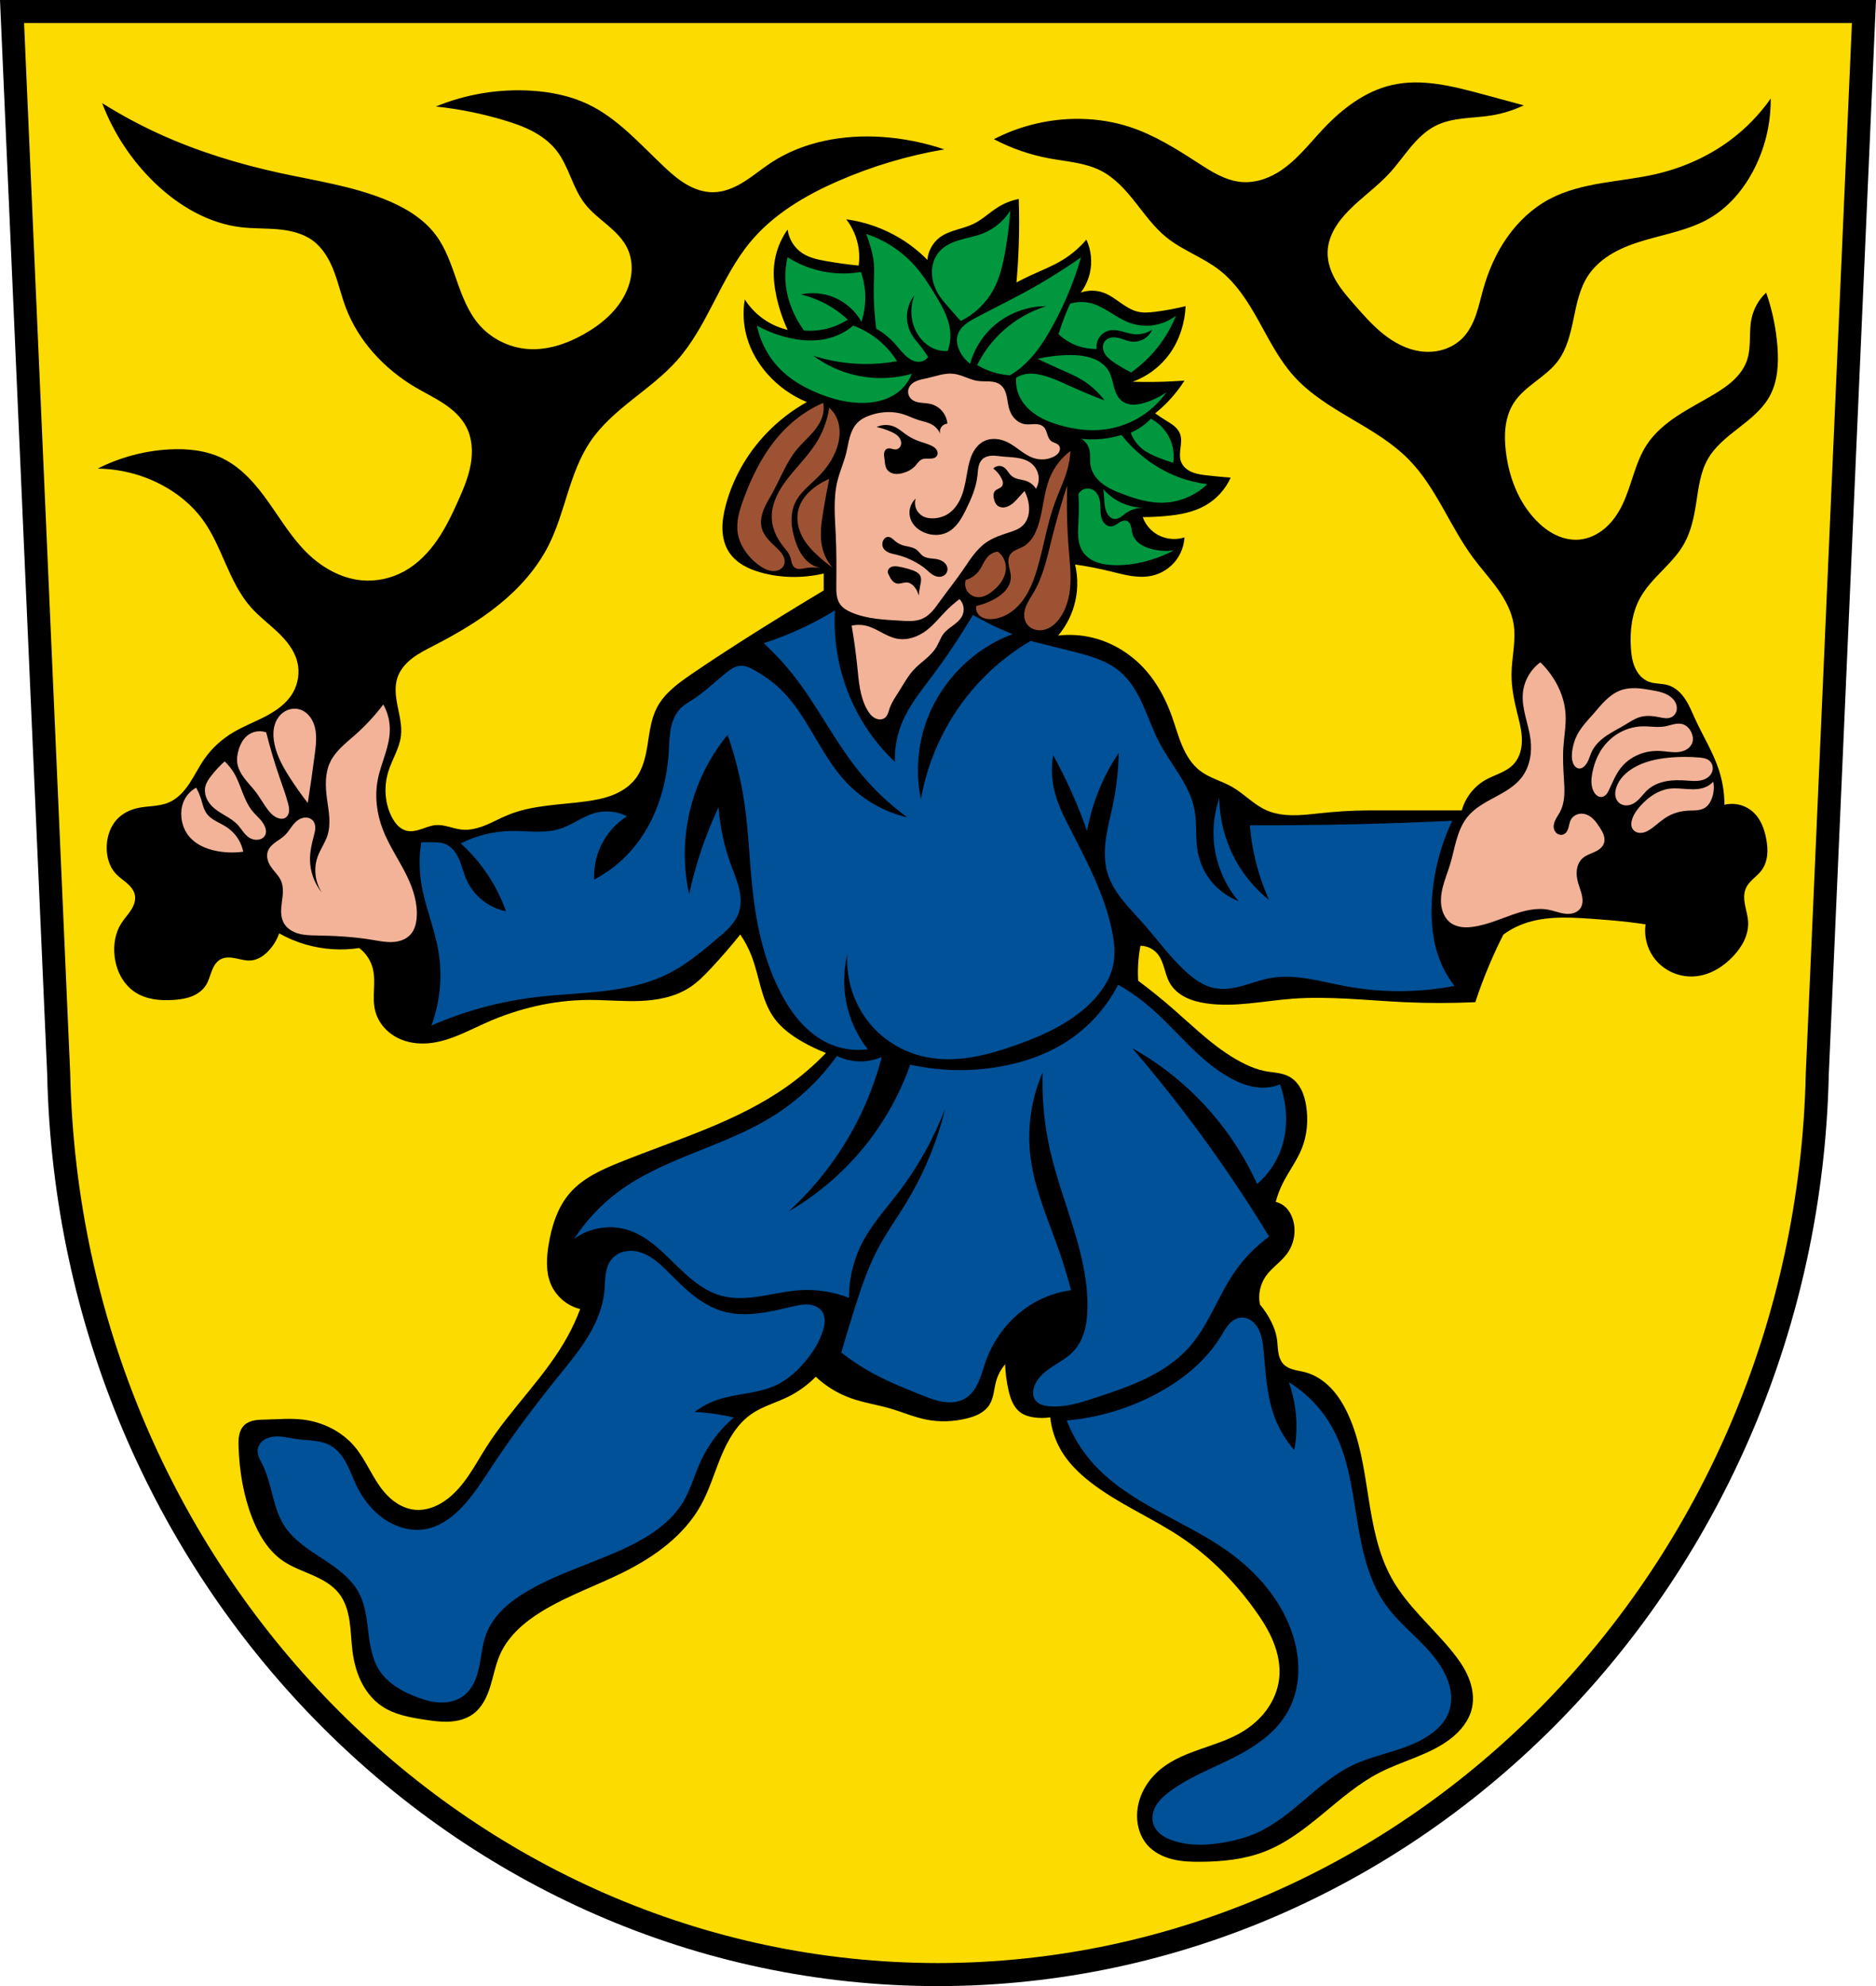 <svg xmlns:inkscape="http://www.inkscape.org/namespaces/inkscape" xmlns:sodipodi="http://sodipodi.sourceforge.net/DTD/sodipodi-0.dtd" xmlns="http://www.w3.org/2000/svg" xmlns:svg="http://www.w3.org/2000/svg" width="895.84" height="947.86" viewBox="0 0 895.844 947.861" id="svg20" sodipodi:docname="DEU_Blaubeuren_COA.svg" inkscape:version="1.1.1 (3bf5ae0d25, 2021-09-20)"><defs id="defs24"></defs><g transform="translate(14.737-60.33)" fill-rule="evenodd" id="g18"><path d="m-8.99 65.828l22.293 507.2c5.231 238.58 191.83 429.53 419.88 429.66 227.94-.212 414.58-191.19 419.88-429.66l22.295-507.2h-442.18z" fill="#ffd700" id="path2" style="fill:#fcdb00;fill-opacity:1"></path><path d="m-8.99 65.828l22.293 507.2c5.231 238.58 191.83 429.53 419.88 429.66 227.94-.212 414.58-191.19 419.88-429.66l22.295-507.2h-442.18z" fill="none" stroke="#000" stroke-width="11" id="path4"></path><path d="m374.79 717.35c4.783 4.506 10.504 8.01 16.69 10.229 6.115 2.192 12.606 3.119 18.843 4.933 5.773 1.678 11.333 4.117 17.228 5.296 6.389 1.278 13.06 1.029 19.382-.538 2.082-.516 4.144-1.179 6.03-2.209 1.882-1.029 3.587-2.444 4.741-4.252 1.061-1.661 1.623-3.59 2.029-5.519.406-1.929.67-3.889 1.201-5.787.829-2.961 2.31-5.738 4.307-8.08.142 4.166.684 8.319 1.615 12.383.469 2.044 1.041 4.08 1.968 5.96.928 1.881 2.231 3.612 3.954 4.807 1.741 1.208 3.83 1.82 5.922 2.154 2.669.426 5.406.426 8.08 0 .586 5.691 2.438 11.247 5.384 16.15 3.419 5.693 8.239 10.432 13.459 14.536 13.562 10.661 29.855 17.258 44.15 26.919 13.42 9.07 24.959 20.795 34.456 33.918 3.545 4.899 6.835 10.03 9.1 15.642 2.263 5.607 3.471 11.734 2.746 17.738-.64 5.299-2.781 10.376-5.92 14.693-3.139 4.317-7.257 7.885-11.846 10.611-6.03 3.582-12.793 5.703-19.418 8.01-6.625 2.307-13.287 4.89-18.807 9.218-3.463 2.716-6.421 6.098-8.511 9.971-2.089 3.873-3.297 8.24-3.334 12.64-.043 5.05 1.53 10.192 4.845 13.998 3.063 3.515 7.426 5.713 11.949 6.847 4.522 1.134 9.231 1.278 13.894 1.229 10.234-.107 20.605-1.15 30.15-4.845 10.39-4.02 19.337-10.995 27.923-18.09 8.586-7.099 17.08-14.494 26.991-19.592 11.166-5.746 23.965-8.493 33.918-16.15 4.79-3.686 8.869-8.647 10.229-14.536 1.132-4.902.294-10.114-1.628-14.763-1.922-4.649-4.878-8.799-8.06-12.694-9.459-11.57-21.233-21.416-28.534-34.456-6.656-11.887-9.122-25.604-11.231-39.06-2.109-13.46-4.03-27.18-9.766-39.539-2.072-4.461-4.651-8.732-8.05-12.289-3.397-3.557-7.653-6.383-12.411-7.631-1.784-.468-3.622-.713-5.402-1.2-1.779-.487-3.539-1.248-4.828-2.569-1.52-1.558-2.232-3.739-2.563-5.89-.331-2.151-.329-4.343-.668-6.493-.438-2.776-1.439-5.438-2.692-7.953-1.461-2.933-3.273-5.691-5.384-8.198-.947-4.596.062-9.562 2.727-13.425 2.817-4.083 7.253-6.808 10.194-10.803 3.473-4.716 4.55-11.136 2.692-16.69-.67-2-1.716-3.91-3.23-5.384-1.34-1.304-3.03-2.243-4.845-2.692.79-2.968 1.874-5.858 3.23-8.614 2.805-5.697 6.763-10.806 9.152-16.69 2.612-6.431 3.228-13.6 2.154-20.458-.432-2.758-1.14-5.5-2.431-7.976-1.29-2.476-3.196-4.682-5.645-6.02-1.786-.977-3.796-1.468-5.805-1.795-2.01-.327-4.04-.501-6.04-.897-3.182-.632-6.231-1.821-9.152-3.23-13.07-6.306-23.512-16.846-34.456-26.381-5.39-4.696-10.959-9.187-16.69-13.459-.161-2.689-.161-5.387 0-8.08.173-2.89.533-5.77 1.077-8.614 3.065.013 6.097 1.427 8.08 3.769 1.645 1.946 2.533 4.408 3.277 6.845.743 2.437 1.386 4.938 2.646 7.152 1.687 2.966 4.412 5.257 7.455 6.801 3.043 1.544 6.4 2.382 9.774 2.89 13.545 2.038 27.26-1.09 40.917-2.154 17.915-1.395 35.888.776 53.838 1.615 11.298.528 22.62.528 33.918 0 2.034-6.177 4.329-12.269 6.877-18.252 2.01-4.731 4.187-9.394 6.513-13.98 2.354-1.748 4.913-3.22 7.607-4.377 10.54-4.525 22.475-4.02 33.918-3.23 6.111.423 12.22.906 18.305 1.615 2.698.315 5.39.673 8.08 1.077-.775 5.429.603 11.135 3.769 15.613 2.262 3.198 5.403 5.765 8.981 7.359 3.578 1.594 7.582 2.214 11.477 1.793 6.853-.74 13.08-4.638 17.766-9.691 2.05-2.209 3.861-4.665 5.137-7.395 1.276-2.73 2-5.746 1.862-8.756-.129-2.736-.964-5.383-1.483-8.07-.519-2.69-.704-5.574.406-8.08.778-1.754 2.131-3.183 3.528-4.498 1.397-1.315 2.876-2.568 4.01-4.116 1.543-2.108 2.371-4.683 2.64-7.281.27-2.598.003-5.227-.487-7.793-.873-4.567-2.566-9.165-5.922-12.383-1.819-1.744-4.083-3.02-6.516-3.676-2.434-.655-5.03-.687-7.481-.092-.018-5.658-.93-11.313-2.692-16.69-2.778-8.477-7.593-16.12-11.306-24.23-1.484-3.241-2.806-6.583-4.783-9.549-1.978-2.965-4.723-5.579-8.138-6.603-2.975-.892-6.245-.524-9.152-1.615-1.513-.568-2.87-1.517-3.985-2.686-1.115-1.169-1.992-2.554-2.652-4.03-1.319-2.949-1.767-6.212-1.977-9.436-.53-8.116.424-16.542 4.307-23.689 2.657-4.891 6.558-8.973 10.431-12.971 3.873-3.998 7.81-8.03 10.566-12.871 3.448-6.05 4.86-13.03 5.922-19.92 1.082-7.01 1.919-14.269 5.384-20.458 3.465-6.19 9.222-10.706 14.824-15.06 5.602-4.352 11.351-8.884 14.787-15.09 3.929-7.097 4.38-15.6 3.769-23.689-.665-8.799-2.48-17.51-5.384-25.842-3.518 3.288-5.996 7.673-6.999 12.383-.697 3.277-.693 6.655-.784 10-.091 3.349-.291 6.745-1.37 9.916-1.232 3.621-3.569 6.794-6.346 9.424-2.777 2.63-5.991 4.753-9.267 6.727-5.822 3.508-11.898 6.595-17.575 10.333-5.677 3.738-11.01 8.204-14.727 13.894-5.736 8.781-7.165 19.685-11.844 29.07-2.027 4.067-4.693 7.864-8.159 10.802-3.466 2.938-7.77 4.982-12.299 5.349-3.848.312-7.742-.59-11.219-2.268-3.476-1.679-6.552-4.113-9.239-6.884-8.604-8.873-13.17-21.1-14.536-33.379-.431-3.872-.565-7.798-.042-11.659.523-3.861 1.721-7.665 3.811-10.953 2.599-4.089 6.444-7.208 10.279-10.169 3.835-2.961 7.786-5.894 10.718-9.751 4.413-5.807 6.127-13.169 7.608-20.31 1.481-7.141 2.922-14.512 6.928-20.606 2.999-4.563 7.308-8.165 12.05-10.868 4.744-2.704 9.928-4.551 15.169-6.082 10.482-3.063 21.497-4.992 30.923-10.507 8.768-5.13 15.636-13.13 20.458-22.07 5.764-10.687 8.759-22.853 8.614-34.995-5.344 7.616-11.915 14.369-19.382 19.92-10.516 7.817-22.764 13.208-35.533 16.15-8.478 1.954-17.16 2.845-25.741 4.291-8.58 1.446-17.17 3.489-24.867 7.554-8.107 4.284-14.983 10.73-20.267 18.225-5.284 7.494-9.01 16.02-11.498 24.845-1.148 4.073-2.039 8.224-3.43 12.221-1.391 3.997-3.321 7.885-6.261 10.93-2.579 2.671-5.883 4.613-9.436 5.691-3.553 1.078-7.348 1.3-11.02.77-6.45-.93-12.405-4.126-17.5-8.189-5.096-4.063-9.427-8.987-13.726-13.885-3.203-3.649-6.424-7.326-8.891-11.507-2.467-4.181-4.162-8.944-4.03-13.797.104-3.822 1.34-7.559 3.204-10.898 1.864-3.338 4.34-6.301 7.03-9.02 6.158-6.242 13.455-11.304 19.382-17.766 3.588-3.912 6.628-8.29 10.04-12.356 3.412-4.066 7.285-7.884 12.03-10.255 4.02-2.01 8.509-2.896 12.973-3.423 4.464-.527 8.969-.713 13.408-1.423 5.399-.863 10.674-2.5 15.613-4.845-6.638-1.802-13.278-3.597-19.92-5.384-14.08-3.789-28.857-7.564-43.07-4.307-12.854 2.946-23.805 11.392-32.841 20.997-6.987 7.426-13.287 15.824-22.07 20.997-5.03 2.961-10.871 4.759-16.69 4.307-3.848-.299-7.571-1.565-11.04-3.255-3.47-1.69-6.715-3.802-9.956-5.897-10.413-6.731-21.04-13.418-32.841-17.228-7.467-2.411-15.305-3.627-23.15-3.769-14.335-.26-28.721 3.103-41.455 9.691 8.268 4.351 17.195 7.447 26.381 9.152 8.382 1.556 17.18 2.024 24.765 5.922 6.645 3.416 11.751 9.175 16.385 15.04 4.634 5.861 9.03 12.03 14.841 16.728 7.716 6.243 17.466 9.524 25.304 15.613 8.185 6.359 13.81 15.398 18.851 24.454 5.04 9.06 9.753 18.445 16.682 26.15 7.587 8.44 17.452 14.441 27.23 20.21 9.773 5.769 19.74 11.53 27.689 19.63 13.11 13.354 19.55 31.804 30.688 46.839 3.735 5.04 7.99 9.688 11.647 14.788 3.656 5.1 6.747 10.779 7.735 16.976 1.252 7.854-.952 15.823-1.024 23.776-.056 6.152 1.167 12.244 2.639 18.218 1.035 4.199 2.204 8.415 2.309 12.738.053 2.162-.166 4.341-.79 6.411-.624 2.07-1.662 4.03-3.134 5.616-1.761 1.896-4.07 3.19-6.421 4.272-2.35 1.082-4.789 1.987-7.04 3.265-5.478 3.111-9.639 8.461-11.306 14.536h-44.15c-8.232 0-16.451.562-24.632 1.471-4.091.454-8.196.891-12.311.828-4.115-.063-8.277-.653-12.05-2.299-6.172-2.694-10.829-7.99-16.69-11.306-4.9-2.773-10.59-4.133-15.07-7.537-3.931-2.985-6.629-7.332-8.578-11.867-1.949-4.535-3.229-9.324-4.881-13.975-2.809-7.907-6.746-15.488-12.243-21.829-6.65-7.67-15.594-13.4-25.444-15.858-5.438-1.357-11.122-1.724-16.69-1.077 3.441-4.08 6.03-8.879 7.537-13.998 1.903-6.443 2.091-13.384.538-19.92 5.61.81 11.182 1.888 16.69 3.23 3.275.798 6.534 1.691 9.865 2.209 3.331.519 6.76.656 10.06-.056 4.418-.955 8.483-3.469 11.306-6.999 2.559-3.201 4.088-7.213 4.307-11.306-3.671 1.173-7.763.978-11.306-.538-1.795-.768-3.45-1.865-4.845-3.23-1.687-1.651-2.987-3.695-3.769-5.922 3.774 0 7.549-.179 11.306-.538 6.328-.605 12.742-1.767 18.305-4.845 5.427-3 9.841-7.801 12.383-13.459-3.775-.29-7.544-.649-11.306-1.077-2.439-.277-4.91-.592-7.173-1.542-1.132-.475-2.203-1.109-3.113-1.933-.91-.823-1.656-1.84-2.096-2.985-.815-2.118-.541-4.479-.259-6.731.282-2.252.548-4.615-.279-6.728-.59-1.507-1.699-2.763-2.954-3.783-1.256-1.02-2.666-1.83-4.04-2.677-1.654-1.017-3.271-2.095-4.845-3.23 2.084-1.669 4.063-3.468 5.922-5.384 3.03-3.123 5.741-6.557 8.08-10.229-3.405.254-6.816.433-10.229.538-4.844.149-9.692.149-14.536 0 7.104-2.544 13.395-7.309 17.766-13.459 2.334-3.283 4.126-6.941 5.384-10.768 1.257-3.824 1.984-7.822 2.154-11.844-4.787 1.181-9.644 2.081-14.536 2.692-2.685.335-5.433.581-8.08 0-3.116-.685-5.865-2.469-8.476-4.302-2.611-1.833-5.211-3.774-8.214-4.85-3.446-1.235-7.321-1.235-10.768 0 2.043-2.712 3.519-5.85 4.307-9.152 1.279-5.362.701-11.149-1.615-16.15-3.223 3.802-7.06 7.087-11.306 9.691-4.932 3.02-10.367 5.102-15.613 7.537-2.184 1.014-4.339 2.091-6.461 3.23.519-5.911.878-11.836 1.077-17.766.247-7.355.247-14.718 0-22.07-3.419.671-6.717 1.953-9.691 3.769-4.084 2.493-7.548 5.97-11.844 8.08-2.614 1.281-5.455 2.01-8.239 2.867-2.784.853-5.575 1.858-7.912 3.594-3.392 2.519-5.611 6.554-5.922 10.768-3.865-3.923-8.216-7.368-12.921-10.229-7.863-4.782-16.722-7.919-25.842-9.152 3.152 4.04 5.217 8.922 5.922 13.998.372 2.675.372 5.401 0 8.08-5.23-.515-10.439-1.233-15.613-2.154-3.94-.701-7.968-1.562-11.306-3.769-3.815-2.522-6.443-6.766-6.999-11.306-3.611 5.04-5.864 11.05-6.461 17.228-.469 4.855.07 9.764 1.077 14.536 1.174 5.565 2.984 10.995 5.384 16.15-3.618-.851-7.092-2.313-10.229-4.307-4.102-2.607-7.622-6.127-10.229-10.229-1.028 6.078-.657 12.389 1.077 18.305 1.868 6.374 5.296 12.248 9.691 17.228 5.152 5.838 11.65 10.48 18.843 13.459-7.388 4.142-14.13 9.429-19.92 15.613-8.93 9.542-15.56 21.269-18.843 33.918-.955 3.678-1.632 7.462-1.518 11.26.114 3.799 1.056 7.631 3.133 10.813 1.668 2.556 4.02 4.623 6.639 6.194 2.618 1.571 5.499 2.662 8.435 3.497 4.724 1.343 9.626 2.04 14.536 2.154 5.245.121 10.504-.423 15.613-1.615v4.845 3.23c-5.942 3.557-11.864 7.146-17.766 10.768-15.277 9.373-30.425 18.963-45.22 29.07-6.462 4.414-13.1 9.198-16.69 16.15-2.733 5.293-3.44 11.357-4.368 17.241-.929 5.884-2.225 11.958-5.861 16.677-2.718 3.527-6.587 6.05-10.724 7.694-4.136 1.648-8.552 2.475-12.965 3.073-12.498 1.695-25.472 1.692-37.15 6.461-3.618 1.478-7.05 3.392-10.664 4.869-3.618 1.477-7.521 2.521-11.41 2.13-2.092-.21-4.118-.829-6.155-1.354-2.036-.525-4.132-.963-6.228-.799-2.396.187-4.652 1.144-6.93 1.911-2.278.767-4.734 1.354-7.07.781-1.59-.39-3.02-1.306-4.18-2.462-1.159-1.156-2.061-2.547-2.819-3.998-3.504-6.714-3.926-14.861-1.615-22.07 1.807-5.639 5.202-10.813 5.922-16.69.574-4.685-.609-9.381-1.543-14.01-.934-4.627-1.608-9.525-.072-13.988 1.275-3.703 3.986-6.773 7.101-9.148 3.115-2.375 6.646-4.131 10.127-5.926 10.98-5.664 21.732-11.9 31.32-19.687 9.591-7.787 18.02-17.199 23.591-28.23 4.02-7.966 6.478-16.608 9.184-25.11 2.706-8.503 5.736-17.03 10.736-24.419 5.317-7.861 12.645-14.12 20.07-20.03 7.423-5.912 15.09-11.629 21.387-18.73 14.737-16.624 20.789-39.449 34.995-56.53 10.987-13.211 26.24-22.21 41.993-29.07 16.18-7.05 33.21-12.12 50.608-15.07-9.56-3.239-19.54-5.235-29.611-5.922-18.525-1.264-37.808 2.145-53.3 12.383-4.358 2.88-8.373 6.263-12.806 9.02-4.433 2.762-9.428 4.92-14.651 4.974-4.571.047-9.05-1.532-12.982-3.86-3.934-2.328-7.382-5.385-10.707-8.522-11.368-10.728-21.963-22.882-36.07-29.611-8.38-3.996-17.653-5.872-26.919-6.461-15.561-.988-31.34 1.611-45.762 7.537 10.934 1.164 21.762 3.329 32.3 6.461 4.74 1.408 9.444 3.02 13.82 5.322 4.376 2.302 8.434 5.323 11.483 9.215 2.955 3.771 4.877 8.229 6.756 12.636 1.88 4.407 3.781 8.871 6.703 12.668 3.04 3.949 7.05 7.01 10.852 10.237 3.797 3.228 7.502 6.781 9.607 11.299 1.485 3.189 2.104 6.754 1.954 10.268-.151 3.514-1.058 6.978-2.492 10.19-3.999 8.962-11.892 15.671-20.458 20.458-8.05 4.501-17.17 7.61-26.381 6.999-9.05-.601-17.807-4.943-23.689-11.844-5.129-6.02-7.958-13.615-10.566-21.08-2.608-7.465-5.166-15.11-9.893-21.452-6.089-8.167-15.294-13.475-24.765-17.228-15.843-6.278-32.877-8.768-49.53-12.383-19.949-4.33-39.583-10.348-58.14-18.843-9.279-4.247-18.278-9.106-26.919-14.536 5.462 14.406 14.176 27.569 25.304 38.22 11.267 10.789 25.428 19.14 40.917 20.997 5.889.706 11.853.47 17.76 1 5.907.532 11.936 1.921 16.696 5.459 4.817 3.58 7.902 9.04 10.04 14.649 2.138 5.608 3.464 11.497 5.573 17.12 6.06 16.15 18.518 29.475 33.379 38.22 4.476 2.635 9.18 4.891 13.505 7.767 4.326 2.876 8.329 6.466 10.722 11.08 2.801 5.395 3.17 11.799 2.123 17.787-1.047 5.988-3.419 11.655-5.891 17.208-2.944 6.612-6.077 13.184-10.201 19.13-4.124 5.948-9.304 11.287-15.641 14.785-6.193 3.419-13.416 4.978-20.458 4.307-9.774-.931-18.813-6.07-25.842-12.921-7.3-7.121-12.602-15.983-18.497-24.305-5.895-8.322-12.733-16.411-21.881-20.919-7.922-3.904-17.03-4.819-25.842-4.307-11.773.683-23.399 3.82-33.918 9.152 10.454.11 20.873 2.715 30.15 7.537 7.754 4.03 14.748 9.646 19.92 16.69 4.746 6.464 7.859 13.951 11.1 21.287 3.241 7.336 6.725 14.71 12.05 20.707 3.814 4.295 8.461 7.755 12.637 11.699 4.175 3.944 7.99 8.585 9.437 14.14 1.312 5.04.5 10.591-2.154 15.07-2.925 4.941-7.822 8.401-12.908 11.07-5.085 2.667-10.501 4.697-15.436 7.633-5.412 3.219-10.197 7.526-13.809 12.684-2.62 3.741-4.606 7.89-7.131 11.695-2.525 3.806-5.732 7.363-9.938 9.142-4.716 1.995-10.09 1.531-15.07 2.692-3.405.793-6.668 2.386-9.152 4.845-3.647 3.61-5.368 8.867-5.384 13.998-.013 4.474 1.275 9.09 4.307 12.383 1.58 1.715 3.559 3 5.323 4.53.882.763 1.715 1.591 2.396 2.538.681.947 1.207 2.02 1.433 3.162.249 1.259.127 2.574-.235 3.806-.362 1.231-.959 2.383-1.655 3.461-1.393 2.156-3.188 4.03-4.57 6.193-2.918 4.566-3.83 10.228-3.23 15.613.376 3.381 1.328 6.712 2.946 9.705 1.618 2.992 3.914 5.638 6.745 7.524 2.639 1.758 5.697 2.832 8.821 3.381 3.124.549 6.319.586 9.484.388 2.958-.186 5.935-.585 8.701-1.65 2.766-1.065 5.325-2.847 6.912-5.349 1.296-2.042 1.883-4.439 2.745-6.698.431-1.13.937-2.239 1.625-3.233.688-.994 1.566-1.875 2.629-2.451 1.084-.588 2.328-.843 3.561-.875 1.233-.032 2.463.151 3.672.396 2.419.489 4.844 1.232 7.302 1.018 1.68-.146 3.304-.741 4.752-1.606 1.448-.865 2.725-1.994 3.862-3.24 2.131-2.334 3.789-5.097 4.845-8.08 4.077 2.292 8.423 4.103 12.921 5.384 8.191 2.333 16.883 2.887 25.304 1.615 3.162 2.379 5.48 5.857 6.461 9.691.827 3.232.717 6.621.587 9.955-.131 3.334-.273 6.717.49 9.965.74 3.148 2.331 6.081 4.497 8.482 2.166 2.401 4.899 4.274 7.886 5.516 4.723 1.964 10.01 2.335 15.07 1.615 9.143-1.3 17.396-5.956 25.842-9.691 15.238-6.738 31.793-10.642 48.45-10.768 8.269-.062 16.535.797 24.799.482 8.264-.315 16.718-1.903 23.655-6.404 3.848-2.497 7.097-5.801 10.229-9.152 4.866-5.206 9.536-10.595 13.998-16.15 2.18 3.188 3.99 6.628 5.384 10.229 1.904 4.921 3.02 10.1 4.454 15.183 1.434 5.078 3.232 10.144 6.314 14.428 3.448 4.793 8.337 8.369 13.459 11.306 3.624 2.079 7.408 3.88 11.306 5.384-5.751 5.964-12.07 11.38-18.843 16.15-23.9 16.837-52.56 25.15-79.68 36.07-8.677 3.495-17.534 7.492-23.689 14.536-5.954 6.815-8.77 15.834-10.229 24.765-1.028 6.294-1.418 12.973 1.077 18.843 2.48 5.835 7.833 10.365 13.998 11.844-1.663 4.441-3.644 8.763-5.922 12.921-10.499 19.16-26.994 34.35-38.763 52.761-2.952 4.617-5.601 9.428-8.705 13.945-3.104 4.517-6.711 8.775-11.215 11.897-4.092 2.837-9.03 4.696-13.998 4.307-2.962-.232-5.836-1.257-8.382-2.787-2.546-1.531-4.774-3.558-6.692-5.827-5.537-6.548-8.472-14.978-13.998-21.535-6.145-7.291-15.296-11.806-24.765-12.921-5.888-.693-11.84-.142-17.766 0-1.807.043-3.627.05-5.403.39-1.776.34-3.529 1.043-4.826 2.302-1.305 1.265-2.063 3.01-2.417 4.795-.354 1.783-.334 3.617-.274 5.434.376 11.558 2.281 23.14 6.461 33.918 3.069 7.917 7.569 15.605 14.536 20.458 4.294 2.991 9.296 4.755 14.09 6.846 4.797 2.091 9.588 4.656 12.825 8.767 2.952 3.749 4.367 8.493 5.079 13.211.712 4.718.782 9.512 1.382 14.246.645 5.091 1.917 10.138 4.185 14.741 2.269 4.603 5.569 8.755 9.813 11.64 5.966 4.056 13.326 5.373 20.458 6.461 3.946.601 7.93 1.164 11.916.944 3.986-.22 8.02-1.274 11.235-3.635 2.142-1.571 3.859-3.674 5.189-5.973 1.33-2.3 2.285-4.798 3.071-7.335 1.571-5.075 2.494-10.374 4.661-15.225 3.943-8.825 11.678-15.41 19.92-20.458 12.398-7.593 26.3-12.338 39.3-18.843 14.67-7.341 28.636-17.428 36.61-31.764 4.098-7.369 6.45-15.558 9.682-23.346 3.232-7.788 7.603-15.476 14.545-20.263 5.23-3.607 11.516-5.293 17.228-8.08 4.994-2.433 9.568-5.726 13.459-9.691" id="path6"></path><g transform="translate(-14.737 60.33)" id="g16"><path d="m398.71 291.31c-5.561 3.412-11.335 6.478-17.275 9.176-5.449 2.474-11.04 4.639-16.732 6.479 5.074 4.65 9.773 9.709 14.04 15.11 11.472 14.547 19.689 31.452 31.31 45.883 6.723 8.351 14.551 15.815 23.21 22.13-11.07-2.569-21.349-8.469-29.15-16.734-6.395-6.776-11.05-14.962-15.797-22.98-4.744-8.02-9.724-16.07-16.59-22.363-3.43-3.146-7.284-5.806-11.336-8.096-1.082-.612-2.185-1.201-3.357-1.615-1.172-.415-2.422-.653-3.66-.545-1.221.106-2.395.546-3.467 1.139-1.072.593-2.052 1.338-3.01 2.1-5.418 4.301-10.374 9.217-16.193 12.957-1.851 1.189-3.799 2.267-5.398 3.777-2.721 2.57-4.219 6.208-4.947 9.879-.728 3.671-.76 7.438-.99 11.174-1.051 17.02-6.578 34.14-17.814 46.963-5.01 5.718-11.08 10.502-17.813 14.04-.273-5.554.85-11.173 3.238-16.195 2.717-5.716 7.07-10.639 12.416-14.03-4.608-2.376-10.11-2.965-15.12-1.619-5.922 1.592-10.895 5.684-16.734 7.557-3.792 1.216-7.829 1.454-11.811 1.396-3.982-.058-7.958-.402-11.939-.316-8.227.176-16.41 2.221-23.752 5.938 4.45 4.03 8.442 8.568 11.875 13.494 4.061 5.827 7.339 12.2 9.717 18.893-8.234-1.598-15.527-7.431-18.893-15.11-1.415-3.231-2.164-6.724-3.613-9.939-.725-1.608-1.63-3.15-2.82-4.451-1.191-1.301-2.68-2.356-4.363-2.883-1.389-.435-2.863-.503-4.318-.541-2.159-.056-4.318-.056-6.477 0-1 6.426-1 13.01 0 19.434 1.688 10.831 6.166 21.06 8.096 31.848 2.156 12.06 1.026 24.686-3.238 36.17 15.633-6.837 32.26-11.391 49.2-13.471 10.847-1.332 21.798-1.653 32.652-2.918 10.855-1.265 21.745-3.525 31.492-8.467 8.527-4.323 15.91-10.557 23.23-16.709 2.082-1.75 4.174-3.507 6-5.523 1.826-2.02 3.389-4.314 4.256-6.893 1.248-3.709.982-7.782.055-11.584-.928-3.802-2.488-7.413-3.832-11.09-3.236-8.844-5.242-18.14-5.939-27.529-2.163 4.597-4.144 9.279-5.938 14.03-3.379 8.958-6.086 18.17-8.096 27.531-2.553-11.681-2.739-23.874-.541-35.627 2.766-14.794 9.333-28.863 18.895-40.486 3.754 10.68 6.469 21.725 8.096 32.928 1.948 13.415 2.335 27.01 3.779 40.486 1.882 17.56 5.664 35.19 14.04 50.742 2.708 5.03 5.899 9.833 9.83 13.979 3.931 4.145 8.625 7.625 13.92 9.771 5.439 2.205 11.461 2.958 17.275 2.16-3.789-4.842-6.729-10.351-8.639-16.195-3.06-9.363-3.437-19.585-1.078-29.15-.929 13.235 4.123 26.775 13.494 36.17 6.577 6.591 15.16 11.135 24.291 12.955 14.431 2.877 29.335-.968 43.19-5.938 13.736-4.928 27.48-11.287 37.25-22.13 4.03-4.479 7.348-9.766 8.637-15.654 1.202-5.493.59-11.227-.541-16.734-3.533-17.209-11.956-32.95-19.973-48.582-3.03-5.902-6.04-11.897-7.557-18.354-1.288-5.468-1.472-11.195-.539-16.734 3.11 5.638 5.992 11.402 8.637 17.273 2.786 6.186 5.308 12.493 7.557 18.895 1.155-6.459 2.967-12.801 5.398-18.895 2.571-6.442 5.835-12.606 9.717-18.354-.152 8.157-1.057 16.3-2.699 24.291-1.121 5.456-2.587 10.848-3.381 16.361-.794 5.513-.896 11.226.682 16.568 1.384 4.687 4.01 8.922 7.03 12.762 3.02 3.84 6.457 7.334 9.701 10.988 6.86 7.727 12.914 16.21 20.512 23.21 4.02 3.709 8.66 7.07 14.04 8.096 4.46.853 9.07.032 13.445-1.191 4.373-1.224 8.645-2.853 13.11-3.658 11.794-2.125 23.732 1.612 35.51 3.828 17.256 3.248 35.12 3.23 52.37-.057-2.917-3.775-5.288-7.97-7.02-12.416-3.449-8.866-4.293-18.571-3.777-28.07.719-13.243 4.04-26.34 9.717-38.33-15.287.719-30.585 1.258-45.885 1.619-16.911.399-33.825.58-50.74.541.462 5.637 1.365 11.236 2.699 16.732 1.573 6.479 3.743 12.814 6.477 18.895-5.51-4.384-10.276-9.7-14.04-15.654-6.187-9.801-9.59-21.338-9.715-32.928-2.157 6.218-3.08 12.861-2.699 19.432.627 10.828 4.861 21.416 11.875 29.689-4.922-1.883-9.35-5.04-12.732-9.08-3.383-4.04-5.713-8.955-6.701-14.13-1.287-6.745-.319-13.771-1.619-20.514-1.142-5.921-3.988-11.376-7.174-16.496-3.186-5.12-6.753-10.01-9.561-15.352-3.046-5.791-5.154-12.02-7.838-17.99-2.684-5.968-6.05-11.802-11.05-16.02-6.475-5.453-14.998-7.663-23.21-9.717-6.478-1.62-12.956-3.238-19.434-4.857-9.191 5.4-17.585 12.153-24.83 19.973-14.251 15.382-23.937 34.942-27.531 55.6-2.2-10.679-1.826-21.88 1.08-32.389 5.815-21.03 22.18-38.847 42.645-46.42-3.288-1.326-6.529-2.767-9.717-4.318-3.113-1.515-6.173-3.137-9.176-4.859-5.933 10.07-12.424 19.803-19.434 29.15-5.407 7.21-11.196 14.317-14.574 22.672-2.346 5.802-3.457 12.1-3.238 18.352-8.305-7.861-15.13-17.284-19.998-27.629-6.534-13.873-9.524-29.396-8.611-44.703m135.19 178.64c-5.299 10.392-13.241 19.422-22.871 26.01-10.127 6.923-21.972 11.09-34.06 13.162-14 2.399-28.47 2.049-42.34-1.025-3.838 10.906-9.124 21.3-15.676 30.826-10.984 15.972-25.554 29.462-42.32 39.19 13.175-12.06 24.2-26.456 32.395-42.32 5.147-9.963 9.186-20.499 12.02-31.35-3.444 1.492-7.221 2.211-10.973 2.09-3.616-.117-7.204-1.015-10.449-2.613-8.352 11.719-19.08 21.737-31.35 29.26-23.362 14.332-51.807 19.528-73.67 36.05-8.01 6.05-14.937 13.514-20.377 21.945 7.247-5.29 17.05-6.891 25.604-4.18 8.729 2.767 15.555 9.46 22.09 15.879 6.531 6.418 13.506 13.01 22.326 15.471 6.101 1.703 12.594 1.268 18.852.289 6.258-.979 12.447-2.486 18.768-2.9 7.979-.523 16.07.734 23.514 3.656-.022-9.431 2.333-18.859 6.791-27.17 4.485-8.362 10.957-15.453 16.721-22.99 9.362-12.244 16.954-25.839 22.467-40.23-3.808 15.614-9.997 30.646-18.287 44.41-4.639 7.705-9.935 15.02-14.11 22.988-4.432 8.463-7.538 17.549-10.449 26.648-2.384 7.452-4.649 14.942-6.793 22.467 4.766 3.719 9.839 7.04 15.15 9.928 7.543 4.094 15.534 7.287 23.512 10.451 3.285 1.303 6.607 2.611 10.1 3.139 3.494.528 7.227.213 10.277-1.572 2.998-1.754 5.074-4.762 6.494-7.932 1.42-3.17 2.274-6.56 3.434-9.834 4.179-11.794 12.578-22.13 23.512-28.21 5.325-2.963 11.205-4.922 17.242-5.746-1.671-6.341-3.59-12.618-5.748-18.811-5.106-14.651-11.606-29.02-13.584-44.41-1.77-13.772.239-28.01 5.748-40.756-.405 12.628.826 25.308 3.656 37.621 5.718 24.88 17.964 48.665 17.766 74.19-.03 3.837-.35 7.698-1.373 11.396-1.023 3.698-2.779 7.244-5.42 10.03-2.983 3.144-6.919 5.168-10.52 7.58-1.8 1.206-3.538 2.527-5.01 4.117-1.472 1.59-2.676 3.465-3.281 5.545-.277.953-.427 1.949-.363 2.939.063.99.346 1.976.887 2.809.704 1.084 1.812 1.862 3.01 2.342 1.2.48 2.494.683 3.781.793 7.645.656 15.182-1.769 22.467-4.18 8.089-2.677 16.199-5.388 23.857-9.121 7.659-3.733 14.898-8.543 20.555-14.914 9.201-10.364 13.615-24.08 21.424-35.531 4.533-6.647 10.215-12.507 16.719-17.242-10.259-16.835-21.246-33.23-32.918-49.12-10.277-13.989-21.09-27.586-32.395-40.754 13.04 7.302 24.901 16.687 35.01 27.691 10.07 10.968 18.395 23.541 24.557 37.1 5.206-4.439 9.215-10.268 11.496-16.719 2.179-6.162 2.781-12.835 2.09-19.334-.416-3.916-1.296-7.783-2.613-11.494-2.325.936-4.81 1.47-7.314 1.568-5.467.215-10.836-1.632-15.676-4.182-16.218-8.544-27.07-24.471-41.28-36.05-4.087-3.33-8.463-6.306-13.06-8.883m-233.06 127c-.91.019-1.819.127-2.707.332-2.369.547-4.593 1.816-6.135 3.695-1.682 2.05-2.479 4.695-2.844 7.322-.365 2.627-.34 5.293-.59 7.934-.741 7.822-3.897 15.255-8.01 21.951-4.11 6.697-9.173 12.748-14.11 18.857-11.324 14-22.11 28.455-32.04 43.48-4.564 6.908-8.999 13.999-14.875 19.832-4.726 4.691-10.572 8.585-17.16 9.535-5.914.853-12.03-.762-17.16-3.814-6.518-3.873-11.552-9.967-14.875-16.781-1.724-3.536-3.02-7.276-4.85-10.758-1.832-3.482-4.301-6.776-7.736-8.693-2.391-1.334-5.125-1.932-7.844-2.262-2.718-.329-5.464-.407-8.176-.789-3.811-.537-7.629-1.675-11.441-1.145-1.683.234-3.345.807-4.689 1.846-1.345 1.038-2.347 2.57-2.557 4.256-.159 1.277.136 2.575.605 3.773.469 1.199 1.109 2.32 1.682 3.473 2.29 4.606 3.48 9.666 4.781 14.643 1.301 4.977 2.765 9.998 5.518 14.344 4.354 6.874 11.483 11.407 18.293 15.861 6.81 4.454 13.795 9.344 17.559 16.559 2.939 5.633 3.613 12.13 4.375 18.438.762 6.308 1.741 12.82 5.16 18.18 3.882 6.08 10.458 9.923 17.16 12.586 3.774 1.499 7.722 2.709 11.779 2.875 4.058.166 8.262-.787 11.486-3.256 2.112-1.617 3.728-3.82 4.895-6.211 1.166-2.391 1.898-4.971 2.443-7.574 1.09-5.207 1.467-10.603 3.342-15.582 1.713-4.549 4.633-8.583 8.115-11.975 3.482-3.392 7.52-6.169 11.717-8.621 15.248-8.909 32.565-13.616 48.44-21.357 10.213-4.981 20.16-11.573 25.936-21.359 3.448-5.843 5.218-12.503 8.01-18.688 3.69-8.177 9.202-15.528 16.02-21.359-3.397-.811-6.837-1.447-10.299-1.906-2.785-.369-5.585-.625-8.391-.764 3.23-2.451 6.849-4.39 10.68-5.721 9.05-3.145 19.13-2.886 27.842-6.865 5.887-2.688 10.802-7.177 14.875-12.205 3.498-4.318 6.479-9.15 8.01-14.492.397-1.387.697-2.813.695-4.256 0-1.442-.319-2.908-1.078-4.135-.675-1.09-1.682-1.957-2.82-2.547-1.139-.59-2.406-.912-3.684-1.029-2.554-.234-5.108.329-7.607.906-5.528 1.277-11.05 2.65-16.688 3.307-5.636.656-11.43.577-16.875-1.018-5.084-1.489-9.72-4.258-13.891-7.525-4.17-3.268-7.912-7.04-11.662-10.783-2.059-2.054-4.131-4.108-6.439-5.877-2.308-1.769-4.874-3.253-7.674-4.04-1.463-.411-2.988-.625-4.506-.594m292.23 31.807c-.217 0-.434.011-.65.033-1.116.113-2.193.516-3.15 1.1-.958.583-1.799 1.343-2.539 2.186-1.48 1.685-2.55 3.68-3.717 5.596-6.939 11.394-17.595 20.18-29.26 26.648-13.636 7.567-28.876 12.228-44.41 13.584 2.813 7.249 6.9 14 12.02 19.855 8.609 9.847 19.891 16.948 31.355 23.24 11.464 6.296 23.338 11.966 33.957 19.602 13.513 9.716 24.975 22.897 30.3 38.664 2.071 6.128 3.197 12.608 2.957 19.07-.24 6.464-1.871 12.913-5.05 18.549-4.906 8.707-13.189 15.04-21.945 19.854-11.418 6.282-24.06 10.466-34.484 18.289-2.423 1.819-4.746 3.866-6.326 6.451-.79 1.293-1.385 2.712-1.672 4.199-.287 1.488-.26 3.046.16 4.502.624 2.166 2.095 4.03 3.887 5.395 1.791 1.369 3.894 2.279 6.04 2.965 8.05 2.571 16.779 2.104 25.08.523 4.828-.919 9.604-2.212 14.11-4.182 8.618-3.769 15.965-9.882 23.13-15.98 7.162-6.098 14.378-12.335 22.854-16.414 6.01-2.892 12.494-4.623 18.865-6.592 6.371-1.969 12.755-4.233 18.232-8.04 3.811-2.647 7.197-6.128 8.881-10.451 1.213-3.114 1.49-6.551 1.045-9.863-.445-3.312-1.594-6.503-3.135-9.469-3.256-6.267-8.191-11.483-13.24-16.42-5.05-4.937-10.314-9.729-14.451-15.453-8.702-12.04-11.722-27.17-14.07-41.842-2.348-14.67-4.37-29.787-11.533-42.803-4.925-8.949-12.202-16.59-20.9-21.945 1.509 4.225 2.564 8.613 3.137 13.06.827 6.419.649 12.969-.523 19.334-4.047-4.6-7.25-9.94-9.404-15.676-3.738-9.951-4.257-20.764-5.225-31.35-.345-3.772-.787-7.654-2.613-10.973-.84-1.526-1.976-2.911-3.42-3.885-1.263-.852-2.771-1.374-4.289-1.373" fill="#03f" id="path8" style="fill:#005198;fill-opacity:1"></path><path d="m453.9 178.3c-1.627 0-3.257.241-4.85.596-2.123.472-4.205 1.126-6.328 1.598-1.64.364-3.317.622-4.877 1.246-.78.312-1.528.716-2.18 1.246-.652.53-1.207 1.189-1.564 1.949-.397.845-.54 1.809-.402 2.732.137.924.554 1.804 1.186 2.492.562.612 1.284 1.065 2.053 1.381.769.316 1.586.498 2.408.617 1.645.239 3.328.234 4.945.615 2.152.507 4.135 1.709 5.578 3.385 1.443 1.676 2.338 3.816 2.52 6.02-.996.075-1.954.555-2.611 1.307-.428.49-.729 1.09-.865 1.727-.136.637-.108 1.307.082 1.93-.664-1.699-1.869-3.182-3.396-4.18-2.176-1.422-4.843-1.81-7.316-2.611-2.308-.748-4.481-1.872-6.791-2.613-4.973-1.596-10.444-1.344-15.414.262-2.514.812-4.975 2-6.793 3.918-1.777 1.873-2.831 4.324-3.527 6.811-.697 2.487-1.07 5.05-1.697 7.559-1.13 4.517-3.071 8.802-4.18 13.324-2.041 8.325-1.185 17.04-.785 25.602.374 8 .337 16.02.262 24.04-.015 1.581-.031 3.17.199 4.734.23 1.565.717 3.118 1.629 4.41 1.314 1.86 3.39 3.03 5.486 3.918 7.355 3.116 15.54 3.44 23.514 3.918 1.766.106 3.536.222 5.303.121 1.766-.101 3.539-.427 5.146-1.166 1.756-.807 3.261-2.082 4.561-3.512 1.299-1.43 2.409-3.02 3.539-4.586 3.607-5 7.472-9.815 10.973-14.891 3.318-4.811 6.433-9.989 11.232-13.324 3.214-2.234 6.987-3.496 10.711-4.703 2.43-.788 4.958-1.619 6.793-3.396 1.25-1.211 2.1-2.803 2.549-4.484.449-1.682.511-3.451.326-5.182-.253-2.37-.967-4.691-2.09-6.793-.879.95-1.751 1.91-2.613 2.875-1.536 1.718-3.115 3.513-5.225 4.441-.796.35-1.662.566-2.531.549-.87-.018-1.745-.279-2.434-.811-.52-.401-.92-.943-1.211-1.531-.291-.588-.478-1.224-.617-1.865-.136-.625-.229-1.265-.172-1.902.057-.637.272-1.275.693-1.756.459-.523 1.116-.82 1.742-1.123.626-.303 1.267-.649 1.654-1.227.357-.533.453-1.212.367-1.848-.085-.636-.337-1.238-.627-1.811-.93-1.836-2.282-3.458-3.92-4.703.581-.627 1.376-1.053 2.219-1.193.843-.141 1.731.006 2.484.41.902.484 1.575 1.298 2.186 2.119.611.821 1.195 1.684 1.994 2.322.976.78 2.202 1.17 3.42 1.449 1.218.279 2.465.465 3.635.902 1.83.684 3.417 1.992 4.439 3.656.932-1.565 1.393-3.406 1.307-5.225-.123-2.603-1.391-5.129-3.396-6.793-1.893-1.571-4.33-2.346-6.76-2.729-2.43-.383-4.902-.408-7.348-.668-1.63-.173-3.259-.452-4.896-.375-1.637.077-3.322.55-4.508 1.682-1.01.963-1.569 2.316-1.859 3.682-.291 1.365-.341 2.769-.492 4.156-.622 5.697-2.952 11.06-5.486 16.197-1.074 2.178-2.197 4.348-3.658 6.287-1.461 1.94-3.286 3.654-5.484 4.686-3.328 1.562-7.321 1.417-10.713 0-1.431-.598-2.778-1.414-3.916-2.469-1.138-1.055-2.063-2.351-2.615-3.801-.643-1.687-.766-3.569-.35-5.326.416-1.757 1.37-3.382 2.701-4.602-.474 1.556-.396 3.274.217 4.781.612 1.507 1.755 2.793 3.18 3.578 1.499.826 3.255 1.089 4.965 1.045 2.481-.064 4.956-.762 7.05-2.09 3.329-2.108 5.522-5.659 6.834-9.375 1.312-3.716 1.846-7.652 2.57-11.525.506-2.707 1.119-5.423 2.32-7.9 1.202-2.477 3.051-4.722 5.518-5.945 1.827-.906 3.923-1.212 5.953-1.023 2.031.189 3.998.857 5.803 1.807 2.082 1.096 3.948 2.555 5.861 3.924 1.914 1.369 3.917 2.67 6.156 3.393 3.161 1.019 6.74.783 9.668-.785.958-.513 1.871-1.191 2.4-2.141.265-.475.426-1.01.43-1.555.004-.544-.156-1.093-.48-1.529-.424-.569-1.085-.906-1.742-1.174-.657-.268-1.343-.494-1.914-.916-.525-.388-.925-.926-1.227-1.504-.302-.578-.513-1.199-.711-1.82-.198-.622-.386-1.249-.648-1.846-.263-.597-.604-1.169-1.072-1.623-.551-.535-1.259-.887-2-1.09-.741-.202-1.515-.26-2.283-.256-1.536.009-3.08.259-4.6.041-1.835-.264-3.54-1.214-4.838-2.537-1.298-1.323-2.203-3-2.738-4.779-.602-1.996-.751-4.098-1.215-6.131-.232-1.016-.544-2.02-1.02-2.947-.476-.927-1.12-1.779-1.945-2.416-1.457-1.125-3.357-1.502-5.195-1.605-1.838-.104-3.692.031-5.516-.223-3.967-.552-7.522-2.899-11.496-3.396-.54-.067-1.081-.1-1.623-.104m-30.887 24.518c1.526 0 3.053.326 4.432.98 1.78.845 3.275 2.175 4.875 3.324 1.911 1.373 3.998 2.503 6.203 3.322 2.06.765 4.224 1.263 6.203 2.217.945.455 1.869 1.039 2.455 1.908.293.435.494.937.543 1.459.049.522-.06 1.062-.34 1.506-.313.496-.823.847-1.373 1.049-.55.202-1.142.266-1.729.281-.712.019-1.425-.03-2.137-.004-.712.027-1.433.134-2.072.447-.614.301-1.126.78-1.576 1.295-.45.515-.85 1.074-1.305 1.586-1.56 1.756-3.723 2.901-5.982 3.545-1.313.374-2.695.59-4.047.393-1.351-.197-2.673-.845-3.484-1.943-.55-.744-.842-1.652-1.01-2.563-.164-.911-.21-1.838-.324-2.756-.105-.848-.268-1.702-.17-2.551.049-.424.164-.845.375-1.217.211-.372.521-.693.902-.885.353-.178.756-.239 1.15-.23.395.009.784.088 1.168.18.768.183 1.558.421 2.334.273v-.002c.717-.136 1.353-.607 1.742-1.225.389-.618.539-1.371.475-2.098-.109-1.23-.809-2.353-1.721-3.186-.912-.833-2.026-1.407-3.154-1.91-2.201-.981-4.509-1.727-6.869-2.217 1.379-.654 2.906-.98 4.432-.98m1.158 53.41c.182.007.365.036.541.082.353.092.685.252.992.449.614.394 1.128.924 1.684 1.396 1.058.899 2.285 1.601 3.604 2.035 1.13.372 2.316.546 3.475.816 1.159.27 2.319.651 3.262 1.377 1.098.846 1.831 2.107 2.961 2.91.652.464 1.414.756 2.193.939 1.339.315 2.732.317 4.09.537 1.286.208 2.563.626 3.604 1.41.542.409 1.013.916 1.35 1.506.336.589.533 1.263.529 1.941-.004.697-.221 1.389-.609 1.967-.389.578-.947 1.04-1.584 1.322-.776.344-1.658.421-2.496.287-.838-.134-1.635-.472-2.359-.914-1.269-.775-2.311-1.86-3.447-2.818-1.352-1.141-2.845-2.107-4.387-2.977-2.949-1.664-6.103-2.992-9.4-3.762-1.213-.283-2.45-.492-3.605-.957-1.155-.465-2.244-1.226-2.816-2.332-.345-.667-.485-1.439-.4-2.186.084-.747.391-1.466.869-2.045.366-.444.849-.813 1.41-.939.178-.04.361-.054.543-.047m3.482 14.02c.597.022 1.199.119 1.785.227 2.183.402 4.343.951 6.424 1.723.719.267 1.433.563 2.072.986.639.423 1.204.985 1.531 1.678.318.673.398 1.438.354 2.182-.044.744-.206 1.475-.354 2.205-.336 1.658-.597 3.33-.783 5.01-.344-1.692-1.169-3.284-2.352-4.543-.4-.426-.843-.815-1.342-1.121-.498-.306-1.055-.527-1.635-.602-.865-.111-1.732.102-2.582.295-.85.193-1.737.367-2.588.176-.934-.21-1.726-.844-2.318-1.596-.592-.752-1.01-1.624-1.441-2.479-.202-.401-.409-.81-.469-1.254-.08-.591.119-1.202.486-1.672.368-.47.892-.803 1.457-.994.565-.191 1.157-.244 1.754-.223m30.545 15.66c-2.295 1.723-4.459 3.616-6.471 5.662-3.035 3.085-5.74 6.531-9.17 9.17-2.02 1.556-4.29 2.817-6.73 3.563-2.44.745-5.059.964-7.564.482-2.641-.508-5.068-1.765-7.441-3.03-2.373-1.264-4.771-2.563-7.391-3.172-2.208-.513-4.534-.513-6.742 0 1.129 6.528 2.029 13.09 2.697 19.686.702 6.929 1.219 14.13 4.584 20.227.968 1.755 2.236 3.453 4.045 4.316.728.348 1.535.548 2.342.521.807-.027 1.613-.289 2.244-.791.639-.509 1.073-1.235 1.385-1.99.312-.755.512-1.551.771-2.326 1.012-3.02 2.886-5.663 4.586-8.359 2.211-3.507 4.19-7.21 7.01-10.248 1.737-1.87 3.758-3.448 5.686-5.121 1.928-1.673 3.791-3.476 5.102-5.666 1.262-2.109 1.989-4.539 3.506-6.473 1.287-1.64 3.058-2.817 4.727-4.066 1.668-1.25 3.313-2.666 4.174-4.564.58-1.279.766-2.733.527-4.117-.239-1.384-.902-2.692-1.877-3.703m277.38 30.17c-4.69 3.394-7.816 8.867-8.359 14.631-.353 3.75.334 7.519 1.219 11.18.885 3.661 1.972 7.288 2.438 11.03.782 6.277-.347 12.995-4.18 18.03-3.254 4.272-8.109 6.973-12.842 9.512-4.732 2.539-9.619 5.142-13.02 9.297-2.578 3.149-4.14 7.01-5.281 10.916-1.141 3.907-1.897 7.92-3.078 11.814-1.108 3.654-2.586 7.195-3.516 10.898-.93 3.703-1.29 7.665-.143 11.307.708 2.249 2.02 4.353 3.918 5.748 1.534 1.126 3.398 1.752 5.285 1.994 1.888.242 3.805.113 5.688-.166 6.415-.951 12.427-3.61 18.549-5.748 5.543-1.936 11.479-3.47 17.242-2.35 2.728.53 5.339 1.644 8.105 1.914 1.383.135 2.807.051 4.115-.416 1.309-.468 2.497-1.341 3.193-2.543.633-1.093.832-2.396.785-3.658-.105-2.795-1.329-5.408-2.092-8.1-.572-2.02-.89-4.139-.623-6.221.266-2.082 1.158-4.128 2.715-5.535 1.568-1.418 3.65-2.082 5.578-2.949.964-.434 1.91-.931 2.73-1.598.82-.667 1.515-1.513 1.879-2.506.484-1.319.35-2.804-.105-4.133-.456-1.329-1.214-2.53-1.984-3.705-.808-1.233-1.643-2.458-2.658-3.527-1.015-1.069-2.224-1.984-3.611-2.482-1.309-.471-2.769-.551-4.102-.15-1.332.4-2.523 1.294-3.213 2.502-.665 1.165-.843 2.534-1.201 3.826-.179.646-.407 1.285-.76 1.855-.352.571-.835 1.074-1.436 1.373-.447.223-.95.326-1.449.311-.499-.016-.993-.151-1.434-.385-.882-.467-1.534-1.321-1.82-2.277-.218-.727-.234-1.507-.109-2.256.124-.749.386-1.471.713-2.156.654-1.371 1.566-2.601 2.27-3.947 1.234-2.362 1.798-5.03 1.984-7.688.187-2.659.011-5.328-.154-7.988-.314-5.05-.593-10.11-.262-15.15.344-5.231 1.343-10.442 1.045-15.676-.447-7.85-3.857-15.375-8.883-21.422-.985-1.185-2.032-2.32-3.135-3.396m43.941 12.338c-1.887.061-3.764.351-5.537.986-2.736.98-5.13 2.75-7.225 4.764-2.095 2.01-3.924 4.284-5.838 6.471-2.958 3.381-6.181 6.649-8.1 10.711-.861 1.823-1.439 3.768-1.828 5.746-.425 2.157-.621 4.422 0 6.531.235.799.595 1.579 1.172 2.18.288.3.63.552 1.01.723.38.17.799.259 1.215.234.673-.039 1.3-.367 1.828-.785 1.097-.869 1.82-2.124 2.369-3.412.549-1.288.949-2.638 1.549-3.902 1.485-3.13 4.117-5.583 6.979-7.537 2.861-1.954 5.991-3.477 8.959-5.264 2.277-1.37 4.501-2.917 7.05-3.658 2.871-.834 5.95-.584 8.883 0 1.046.208 2.09.459 3.154.531 1.064.073 2.167-.043 3.115-.531 1.2-.618 2.064-1.816 2.352-3.135.268-1.226.058-2.533-.482-3.666-.54-1.133-1.397-2.099-2.391-2.865-2.512-1.937-5.761-2.575-8.883-3.135-2.473-.443-4.957-.873-7.467-.977-.627-.026-1.258-.03-1.887 0m-596.48 7.779c-4.03 5.307-8.59 10.214-13.584 14.629-4.373 3.866-9.23 7.539-11.758 12.801-2.574 5.357-2.352 11.612-1.566 17.504.389 2.918.903 5.826 1.096 8.764.193 2.938.056 5.934-.834 8.74-1.132 3.57-3.423 6.67-4.703 10.189-2.053 5.646-1.253 12.25 2.09 17.242-3.672-4.439-5.742-10.175-5.748-15.936-.004-3.805.858-7.556 1.83-11.234.312-1.181.637-2.371.686-3.592.049-1.22-.204-2.492-.947-3.461-.427-.556-1-.994-1.645-1.277-.641-.284-1.348-.417-2.049-.41-1.403.014-2.761.583-3.883 1.426-1.239.931-2.202 2.174-3.109 3.43-.908 1.256-1.785 2.548-2.9 3.623-1.35 1.302-3 2.242-4.518 3.348-1.515 1.106-2.952 2.461-3.58 4.229-.449 1.262-.448 2.658-.131 3.959.317 1.301.939 2.514 1.697 3.617 1.524 2.217 3.625 4.066 4.703 6.531.684 1.563.914 3.296.904 5 0 1.706-.251 3.402-.473 5.094-.221 1.692-.424 3.394-.357 5.1.066 1.705.413 3.425 1.232 4.922.727 1.327 1.809 2.444 3.059 3.297 1.25.853 2.665 1.449 4.125 1.848 2.92.797 5.987.811 9.01.863 8.743.15 17.5.653 26.12 2.09 3.182.53 6.379 1.19 9.602 1.035 1.611-.077 3.221-.36 4.723-.949 1.502-.589 2.893-1.49 3.963-2.697 1.878-2.119 2.636-5.02 2.873-7.838.567-6.753-1.521-13.479-4.441-19.594-3.679-7.703-8.707-14.755-11.756-22.729-2.881-7.536-3.898-15.855-2.352-23.773.784-4.01 2.205-7.871 3.438-11.771 1.233-3.9 2.29-7.912 2.311-12 .021-4.187-1.071-8.374-3.135-12.02m-42.34 2.01c-.802-.002-1.605.107-2.379.318-1.547.423-2.976 1.256-4.131 2.369-1.811 1.745-2.922 4.139-3.371 6.613-.45 2.474-.269 5.03.236 7.494 1.221 5.952 4.278 11.356 7.576 16.459 2.611 4.04 5.401 7.963 8.359 11.756 1.252-7.907 2.384-15.832 3.396-23.773.35-2.743.686-5.503.564-8.266-.121-2.763-.723-5.553-2.133-7.932-1.292-2.181-3.312-3.993-5.746-4.701-.77-.224-1.571-.336-2.373-.338m660.71 7.137c-.711.019-1.426.127-2.121.277-1.39.301-2.742.767-4.141 1.021-3.606.657-7.309-.109-10.973 0-4.01.119-7.968 1.309-11.406 3.367-3.439 2.058-6.348 4.975-8.447 8.389-1.959 3.186-3.209 6.779-3.92 10.451-.297 1.535-.503 3.097-.43 4.658.073 1.562.434 3.129 1.213 4.484.382.665.87 1.281 1.496 1.725.626.443 1.399.703 2.162.627.45-.045.885-.204 1.271-.438.387-.234.728-.541 1.021-.885.587-.688.985-1.516 1.365-2.336 1.627-3.508 3.09-7.152 5.486-10.188 2.198-2.784 5.137-4.963 8.406-6.338 3.27-1.375 6.861-1.954 10.402-1.762 2.899.157 5.793.821 8.68.514 1.443-.154 2.878-.561 4.102-1.342 1.224-.781 2.223-1.959 2.633-3.352.455-1.547.157-3.241-.521-4.703-.414-.893-.971-1.724-1.676-2.41-.705-.686-1.562-1.224-2.504-1.508-.681-.205-1.389-.273-2.1-.254m-677.49 3.633c-1.821.018-3.64.559-5.146 1.584-1.306.888-2.371 2.107-3.182 3.463-.811 1.356-1.375 2.848-1.781 4.375-.476 1.786-.741 3.651-.523 5.486.333 2.801 1.767 5.359 3.473 7.605 1.706 2.246 3.703 4.257 5.41 6.502 1.974 2.596 3.542 5.481 5.486 8.1 1.265 1.704 2.754 3.34 4.703 4.18.623.268 1.289.451 1.967.473.678.022 1.369-.124 1.951-.473.532-.319.961-.799 1.254-1.346.293-.547.454-1.158.516-1.775.122-1.234-.152-2.471-.463-3.672-1.056-4.08-2.539-8.04-3.92-12.02-2.502-7.213-4.682-14.538-6.531-21.945-1.028-.373-2.12-.55-3.213-.539m680.63 12.236c-2.355.002-4.71.109-7.05.32-6.092.548-12.248 1.836-17.504 4.965-3.572 2.126-6.738 5.214-8.098 9.143-.426 1.23-.669 2.541-.541 3.836.128 1.295.651 2.575 1.586 3.48.907.878 2.161 1.358 3.422 1.416 1.261.058 2.522-.292 3.631-.895 1.386-.754 2.528-1.883 3.58-3.059 1.052-1.175 2.041-2.417 3.213-3.473 2.429-2.187 5.566-3.483 8.777-4.094 3.211-.611 6.511-.573 9.771-.348 2.328.161 4.693.414 6.973-.082 1.14-.248 2.25-.687 3.193-1.373.944-.686 1.717-1.627 2.113-2.725.346-.958.393-2.023.119-3-.274-.981-.872-1.872-1.688-2.482-.626-.468-1.365-.767-2.123-.957-.758-.19-1.54-.277-2.318-.35-2.344-.218-4.698-.322-7.05-.32m-697.28 2.15c-2.385 2.147-4.574 4.51-6.531 7.05-1.101 1.431-2.149 2.958-2.613 4.703-.472 1.773-.303 3.687.338 5.406.641 1.719 1.737 3.249 3.059 4.521 1.782 1.715 3.95 2.962 6.076 4.225 2.126 1.262 4.263 2.581 5.941 4.396.968 1.047 1.763 2.24 2.643 3.363.879 1.123 1.868 2.197 3.105 2.906 1.255.719 2.754 1.028 4.18.783.641-.11 1.266-.331 1.814-.682.548-.35 1.018-.832 1.32-1.408.313-.596.439-1.28.42-1.953-.019-.673-.18-1.336-.42-1.965-.577-1.516-1.589-2.828-2.686-4.02-1.096-1.196-2.292-2.301-3.324-3.553-2.164-2.623-3.545-5.794-4.779-8.963-1.234-3.169-2.358-6.405-4.102-9.324-1.21-2.027-2.711-3.88-4.441-5.486m710.86 9.666c-.884.972-1.954 1.775-3.135 2.352-2.731 1.333-5.896 1.408-8.93 1.221-3.03-.187-6.088-.608-9.1-.176-5.078.73-9.539 3.848-13.06 7.576-1.873 1.982-3.569 4.208-4.441 6.791-.275.815-.468 1.668-.459 2.527.009.86.229 1.731.719 2.438.487.702 1.226 1.214 2.035 1.486.81.273 1.687.313 2.531.182 1.688-.263 3.198-1.184 4.578-2.191 2.464-1.799 4.684-3.942 7.314-5.486 2.999-1.761 6.455-2.683 9.928-2.873 1.438-.079 2.883-.036 4.314-.195 1.431-.159 2.872-.535 4.045-1.371 1.176-.838 2.01-2.085 2.613-3.396 1.271-2.752 1.643-5.911 1.045-8.883m-724.45 2.873c-2.883 1.571-5.158 4.225-6.27 7.314-.778 2.162-.993 4.505-.783 6.793.265 2.885 1.214 5.725 2.873 8.1 1.616 2.312 3.868 4.141 6.363 5.457 2.495 1.316 5.231 2.133 8.01 2.641 4.04.739 8.207.828 12.279.262-.411-2.123-1.213-4.169-2.352-6.01-1.505-2.429-3.595-4.483-6.01-6.01-1.576-.996-3.281-1.768-4.896-2.699-1.615-.931-3.168-2.05-4.246-3.57-1.411-1.988-1.883-4.467-2.613-6.793-.597-1.902-1.386-3.743-2.352-5.486" fill="#fb9" id="path10" style="fill:#f2b398;fill-opacity:1"></path><path d="m482.5 100.41c-3.064 4.937-7.746 8.849-13.148 10.988-3.539 1.401-7.326 2.047-10.979 3.119-3.652 1.072-7.302 2.663-9.822 5.516-2.482 2.81-3.634 6.653-3.533 10.4.105 3.92 1.514 7.753 3.729 10.99.894 1.308 1.916 2.523 2.943 3.729 2.315 2.717 4.67 5.398 7.06 8.04 6.512-3.162 12.01-8.38 15.504-14.719 3.253-5.899 4.749-12.591 5.887-19.23 1.069-6.24 1.855-12.527 2.355-18.838m-68.838 11.24c.88 2.312 1.643 4.668 2.287 7.06.608 2.253 1.111 4.542 1.336 6.865.306 3.166.093 6.356 0 9.535-.141 4.833-.003 9.672.381 14.492.193 2.421.448 4.84.764 7.248 3.268 1.876 6.239 4.265 8.771 7.05 2.12 2.335 3.962 4.972 6.484 6.865.772.579 1.604 1.086 2.504 1.434.9.348 1.871.536 2.834.475 1.641-.105 3.219-.966 4.195-2.289-1.102-1.787-2.313-3.507-3.623-5.148-1.445-1.81-3.02-3.536-4.195-5.531-1.703-2.89-2.504-6.301-2.268-9.646.237-3.346 1.511-6.611 3.604-9.232-2.388 5.791-1.953 12.673 1.145 18.12 1.622 2.851 3.966 5.331 6.865 6.865 2.387 1.264 5.121 1.862 7.818 1.715 1.133-3.16 1.526-6.581 1.143-9.916-.673-5.851-3.646-11.157-6.674-16.209-3.078-5.136-6.297-10.228-10.297-14.684-6.206-6.914-14.248-12.166-23.07-15.07m-37.559 11.11c-.908 3.664-1.264 7.466-1.047 11.234.303 5.263 1.718 10.435 3.904 15.232 1.369 3 3.038 5.871 4.979 8.541 3.496.287 7.04.021 10.451-.785 3.702-.874 7.251-2.381 10.449-4.439-2.18-2.036-4.543-3.875-7.05-5.486-4.719-3.03-9.956-5.248-15.414-6.531 5.198-1.144 10.737-.684 15.674 1.305 5.601 2.256 10.388 6.481 13.324 11.758 1.157-3.538 1.775-7.251 1.828-10.973.062-4.346-.649-8.703-2.09-12.803-6.396 1.091-13 .913-19.332-.521-5.548-1.258-10.874-3.478-15.674-6.531m140.15.025c-8.636 6.06-17.617 11.635-26.885 16.68-7.709 4.197-15.612 8.03-23.352 12.166-1.872 1-3.75 2.031-5.361 3.414-1.611 1.383-2.953 3.161-3.469 5.221-.589 2.352-.048 4.868.98 7.06 1.155 2.467 2.923 4.644 5.102 6.279 1.402-5.087 3.895-9.869 7.262-13.932 7.04-8.5 18-13.611 29.04-13.541-10.04 3.129-19.15 9.201-25.904 17.27-2.766 3.305-5.142 6.936-7.06 10.793 2.689 1.631 5.604 2.89 8.635 3.729 2.305.638 4.677 1.033 7.06 1.178 1.862-1.099 3.636-2.347 5.299-3.729 6.135-5.095 10.632-11.878 14.521-18.84 5.961-10.671 10.711-22.02 14.13-33.752m.578 21.344c-1.987-.047-3.982.231-5.877.83-1.438 3.217-2.747 6.491-3.924 9.813-.553 1.56-1.077 3.129-1.57 4.709 2.683 2.543 5.921 4.499 9.42 5.691 2.834.966 5.837 1.432 8.83 1.373-.254-1.746.098-3.574.982-5.102 1.086-1.877 2.981-3.272 5.102-3.729 1.924-.415 3.93-.079 5.836.412 1.906.491 3.786 1.138 5.742 1.354 3.074.339 6.259-.439 8.83-2.158-.811 1.894-2.256 3.511-4.047 4.529-1.791 1.019-3.918 1.433-5.961 1.162-1.57-.208-3.057-.803-4.563-1.293-1.506-.49-3.091-.883-4.66-.67-.755.102-1.493.347-2.143.744-.65.397-1.209.95-1.586 1.611-.475.834-.648 1.822-.557 2.777.091.955.437 1.877.936 2.697.997 1.64 2.558 2.849 4.135 3.943 2.675 1.858 5.499 3.501 8.438 4.906 5.158-3.646 9.745-8.097 13.541-13.146 3.212-4.273 5.859-8.972 7.85-13.934-3.124 2.392-6.864 3.976-10.756 4.557-3.892.58-7.929.156-11.615-1.221-3.301-1.233-6.272-3.191-9.275-5.03-3-1.842-6.128-3.607-9.564-4.387-1.163-.264-2.351-.409-3.543-.438m-155.36 11.287c1.661 8.229 5.92 15.913 12.02 21.684 4.998 4.729 11.123 8.136 17.504 10.711 7.134 2.879 14.781 4.784 22.467 4.441 5.275-.235 10.621-1.595 14.891-4.703 3.154-2.296 5.634-5.509 7.05-9.143-8.553 2.422-17.706 2.693-26.387.783-7.439-1.637-14.523-4.864-20.639-9.404 7.594 2.429 15.542 3.753 23.514 3.918 5.511.114 11.03-.325 16.457-1.307-2.317-3.743-5.24-7.11-8.621-9.928-3.644-3.037-7.818-5.435-12.277-7.05-3.131 2.616-6.8 4.586-10.711 5.748-6.931 2.059-14.424 1.547-21.424-.262-4.819-1.245-9.482-3.093-13.846-5.486m149.94 14.03c-.873-.005-1.748.013-2.619.047-4.49.174-8.963.768-13.344 1.768 3.836 1.817 7.696 3.582 11.578 5.297 3.267 1.443 6.562 2.858 9.615 4.711 4.182 2.538 7.869 5.89 10.793 9.813-5.305-1.978-10.542-4.139-15.699-6.477-4.8-2.175-9.578-4.522-14.717-5.691-2.38-.542-4.86-.824-7.262-.393-1.6.287-3.143.891-4.514 1.766-.246 2.868.232 5.797 1.375 8.439 1.632 3.773 4.575 6.883 7.99 9.172 3.415 2.289 7.295 3.802 11.24 4.957 6.861 2.01 14.09 2.982 21.19 2.158 5.941-.689 11.733-2.641 16.877-5.691 5.175-3.068 9.689-7.244 13.148-12.166-3.22 2.267-6.817 3.998-10.598 5.102-1.764.515-3.587.898-5.424.854-1.837-.044-3.699-.54-5.172-1.639-1.079-.805-1.916-1.906-2.539-3.1-.623-1.194-1.043-2.482-1.396-3.781-.706-2.599-1.173-5.32-2.541-7.641-1.061-1.799-2.628-3.274-4.406-4.369-1.778-1.095-3.766-1.823-5.799-2.303-2.546-.6-5.162-.818-7.781-.832m38.14 30.396c-1.08 1.142-2.255 2.192-3.51 3.139-1.876 1.417-3.929 2.6-6.096 3.512 1.094 3.03 3.03 5.741 5.541 7.758 2.349 1.889 5.14 3.144 7.945 4.248 2.248.885 4.527 1.687 6.834 2.402.605-3.93.019-8.04-1.662-11.639-1.875-4.02-5.113-7.385-9.05-9.42m-14.04 7.758c-2.949.903-5.986 1.523-9.05 1.848-3.374.357-6.786.357-10.16 0 1.883 1.063 3.314 2.902 3.881 4.988.666 2.449.167 5.064.553 7.572.543 3.53 2.827 6.612 5.648 8.803 2.821 2.19 6.162 3.598 9.5 4.869 6.05 2.305 12.368 4.271 18.844 4.248 8.04-.029 16.02-3.276 21.797-8.867-4.668-.555-9.268-1.673-13.67-3.324-6.437-2.414-12.436-5.965-17.734-10.346-3.53-2.918-6.755-6.206-9.605-9.791m-15.689 25.547c-.636-.051-1.282.015-1.893.201-1.221.373-2.289 1.225-2.924 2.332.221 4.307.221 8.623 0 12.93-.132 2.568-.34 5.144-.127 7.707.213 2.563.876 5.146 2.344 7.258 1.492 2.146 3.746 3.69 6.184 4.635 2.438.945 5.061 1.323 7.672 1.461 5.214.276 10.455-.385 15.518-1.664 4.868-1.229 9.59-3.03 14.04-5.355-3.692.525-7.494.27-11.08-.74-1.94-.546-3.841-1.322-5.449-2.537-1.608-1.215-2.911-2.901-3.418-4.852-.283-1.091-.315-2.236-.607-3.324-.146-.544-.358-1.077-.684-1.537-.325-.46-.769-.847-1.295-1.051-.614-.238-1.306-.213-1.939-.033-.633.18-1.217.508-1.77.865-.553.358-1.084.749-1.654 1.078-.57.329-1.188.595-1.842.676-.58.072-1.175-.006-1.725-.205-.549-.199-1.053-.517-1.484-.912-.862-.789-1.422-1.867-1.74-2.992-.637-2.25-.357-4.646-.592-6.973-.13-1.29-.426-2.579-1.021-3.73-.596-1.152-1.51-2.164-2.674-2.736-.573-.282-1.198-.449-1.834-.5m7.01.316c.162 1.227.285 2.458.369 3.693.096 1.394.141 2.795.352 4.176.21 1.381.592 2.755 1.311 3.953.365.609.819 1.172 1.381 1.605.562.434 1.238.733 1.945.795.985.087 1.96-.288 2.799-.811.839-.522 1.576-1.19 2.373-1.775 2.443-1.793 5.468-2.778 8.498-2.77-2.57-.054-5.132-.493-7.574-1.295-4.401-1.445-8.401-4.089-11.453-7.572" fill="#090" id="path12" style="fill:#00973f;fill-opacity:1"></path><path d="m393.09 192.25c-5.501 2.43-10.63 5.701-15.15 9.666-10.944 9.594-18.01 22.902-22.99 36.576-1.895 5.199-3.546 10.743-2.613 16.197.624 3.648 2.39 7.04 4.703 9.926 1.779 2.223 3.892 4.182 6.27 5.748 1.446.952 3.02 1.77 4.725 2.068.853.149 1.732.166 2.582.006.85-.161 1.671-.503 2.359-1.027.546-.416 1.01-.948 1.307-1.566.324-.67.45-1.429.406-2.172-.044-.743-.255-1.471-.568-2.146-.628-1.35-1.653-2.471-2.711-3.52-1.471-1.459-3.035-2.827-4.412-4.375-1.377-1.548-2.575-3.305-3.164-5.291-.863-2.911-.342-6.08.754-8.912 1.096-2.832 2.738-5.414 4.209-8.07 3.879-7.01 6.654-14.723 11.756-20.898 2.295-2.778 5.01-5.179 7.395-7.883 2.382-2.704 4.471-5.82 5.146-9.359.312-1.635.312-3.33 0-4.965v-.002m2.873 2.352c-.862 5.817-2.919 11.455-6.01 16.459-4.433 7.182-10.858 12.924-15.676 19.854-3.328 4.786-5.922 10.373-5.748 16.199.145 4.85 2.227 9.508 5.227 13.322 1.367 1.738 2.96 3.388 3.656 5.486.289.87.412 1.788.67 2.668.258.88.681 1.754 1.42 2.297.688.505 1.58.664 2.434.637.854-.028 1.69-.228 2.531-.377 2.499-.444 5.077-.444 7.576 0-2.085-.405-4.072-1.306-5.748-2.611-3.29-2.561-5.222-6.493-6.531-10.451-.982-2.967-1.68-6.05-1.777-9.172-.098-3.124.423-6.299 1.777-9.115 2.34-4.865 6.877-8.217 10.711-12.02 4.667-4.627 8.515-10.3 9.928-16.719.881-4 .756-8.336-1.045-12.02-.824-1.685-1.986-3.204-3.396-4.441m115.21 20.639c-4.221 3.154-7.591 7.436-9.666 12.279-3.149 7.351-3.263 15.648-5.746 23.25-.665 2.036-1.507 4.03-2.695 5.814-1.188 1.783-2.739 3.352-4.621 4.375-1.044.567-2.172.959-3.24 1.479-1.068.52-2.102 1.194-2.768 2.178-.525.776-.793 1.708-.869 2.643-.076.934.03 1.876.203 2.797.346 1.843.962 3.659.928 5.533-.04 2.216-1.01 4.349-2.414 6.06-1.408 1.711-3.238 3.03-5.164 4.129-2.765 1.574-5.771 2.724-8.881 3.396-.253 1.144-.063 2.381.521 3.396.691 1.2 1.897 2.053 3.209 2.496 1.312.443 2.726.504 4.105.377 3.865-.357 7.512-2.168 10.451-4.703 5.598-4.829 8.6-11.985 10.711-19.07 3.168-10.634 4.768-21.727 8.621-32.13 1.877-5.068 4.281-9.953 5.748-15.15.841-2.982 1.366-6.05 1.566-9.143m-115.21 13.324c-2.01.857-3.937 1.908-5.746 3.135-4.03 2.736-7.576 6.536-8.883 11.232-1.231 4.426-.337 9.273 1.828 13.324 1.875 3.508 4.634 6.467 7.576 9.145 2.154 1.96 4.424 3.793 6.793 5.486-2.213-2.554-3.835-5.617-4.703-8.883-1.534-5.768-.703-11.875.262-17.766.859-5.243 1.816-10.468 2.873-15.674m113.64 3.135c-2.754 8.352-5.196 16.805-7.316 25.34-2.179 8.772-4.082 17.788-8.621 25.604-1.329 2.288-2.881 4.472-3.811 6.949-.465 1.239-.768 2.548-.779 3.871-.012 1.323.277 2.66.934 3.809.774 1.355 2.046 2.406 3.496 2.984 1.45.578 3.066.695 4.602.412 1.606-.296 3.119-1.017 4.434-1.986 1.314-.97 2.437-2.184 3.404-3.5 3.329-4.531 4.782-10.21 5.156-15.82.374-5.61-.257-11.232-.715-16.836-.838-10.25-1.099-20.546-.783-30.826m-33.2 31.559c-1.635.21-3.195.957-4.385 2.098-.983.943-1.701 2.128-2.35 3.326-.649 1.198-1.246 2.43-2.037 3.539-1.566 2.195-3.892 3.837-6.484 4.578-.554 1.774-.265 3.792.764 5.34.581.875 1.385 1.6 2.313 2.094.927.494 1.977.756 3.03.766 1.235.011 2.457-.324 3.574-.85 1.117-.526 2.136-1.238 3.1-2.01 2.206-1.767 4.182-3.906 5.34-6.484.988-2.198 1.342-4.718.762-7.06-.529-2.132-1.838-4.061-3.623-5.34" fill="#841" id="path14" style="fill:#9d5333"></path></g></g></svg>